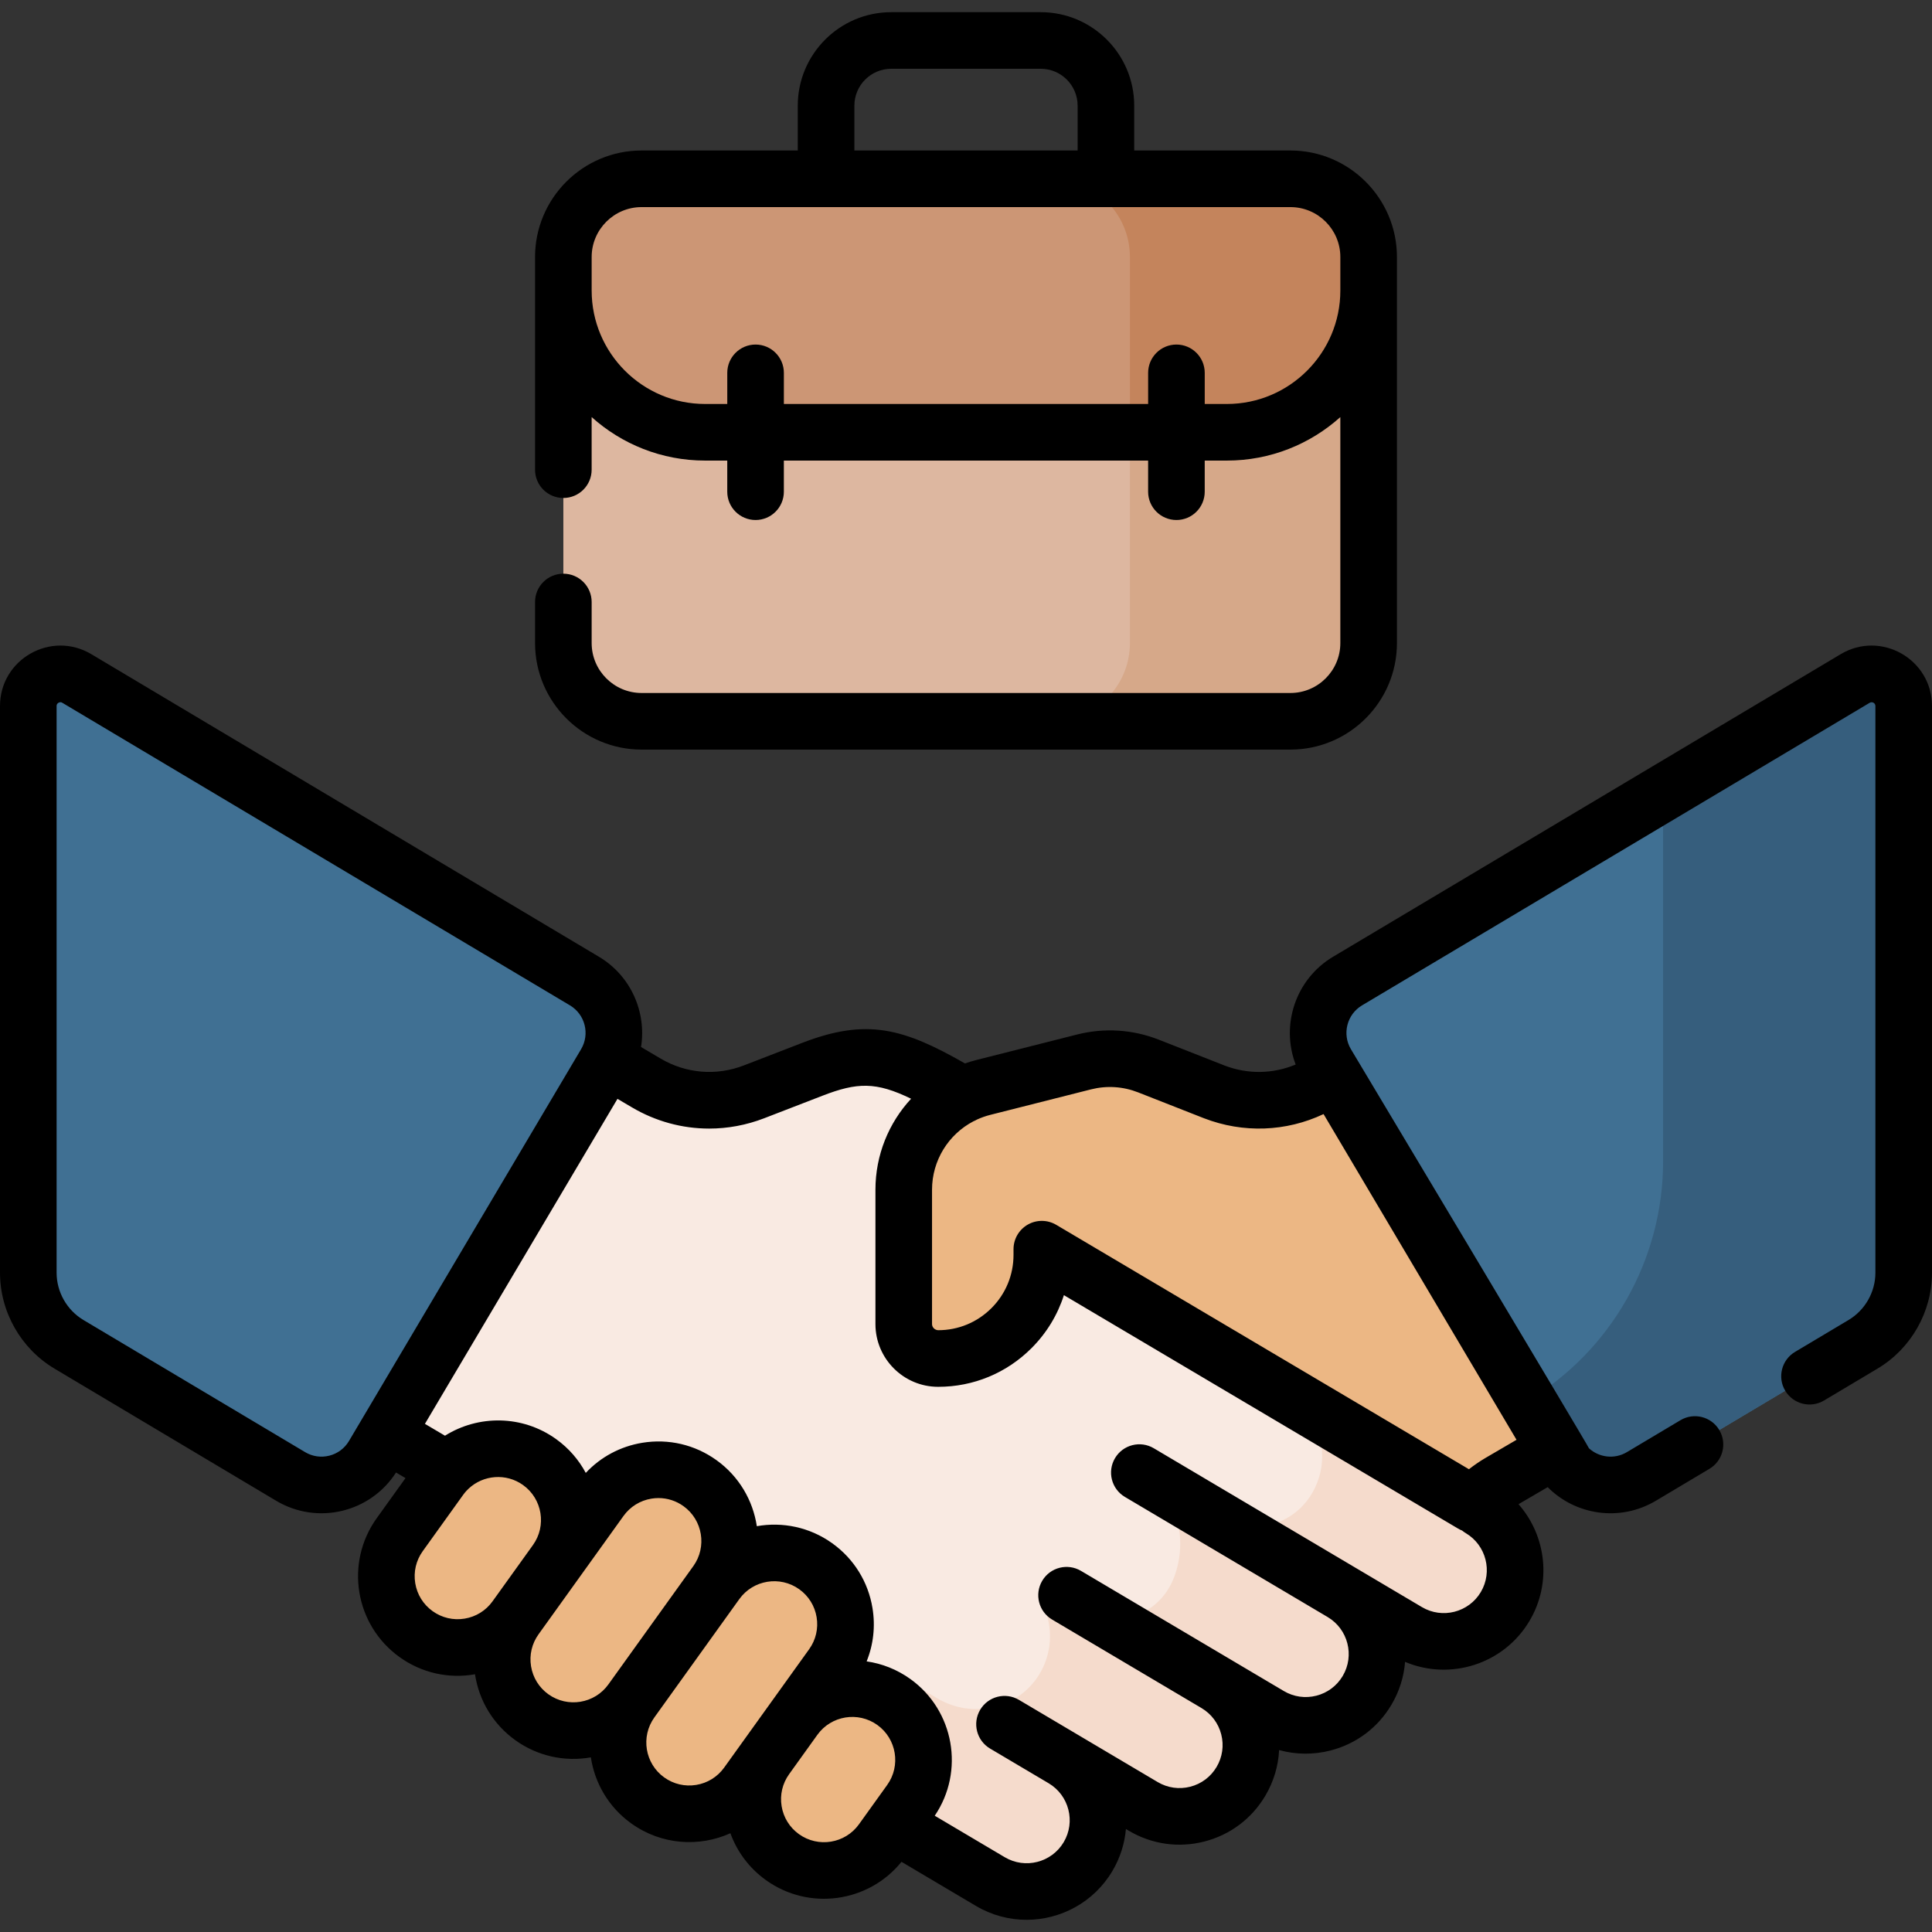 <svg xmlns="http://www.w3.org/2000/svg" id="Capa_1" height="512" viewBox="0 0 512 512" width="512"><rect x="0" y="0" width="512" height="512" fill="#333333" stroke="none"/><g><g><g><g><g><g><g><g><g><g><g><path d="m392.261 399.84-117.595-69.638c-6.03-3.574-8.022-11.359-4.449-17.39 0 0 2.905-4.905 6.016-10.156l-23.791-14.074c-15.694-9.007-23.034-10.672-37.193-5.198l-15.432 5.966c-9.391 3.631-19.928 2.754-28.59-2.377l-41.304-24.353-58.663 99.019 52.889 31.216c3.583 2.122 6.729 4.907 9.271 8.204l17.822 23.113c9.844 11.513 30.159 26.447 43.192 34.168l68.022 40.298c8.979 5.319 20.569 2.353 25.888-6.626s2.353-20.569-6.626-25.888l21.251 12.59c8.979 5.319 20.569 2.353 25.888-6.626s2.353-20.569-6.626-25.888l14.167 8.393c8.979 5.319 20.569 2.353 25.888-6.626 5.319-8.979 2.353-20.569-6.626-25.888l17.34 10.272c8.978 5.319 20.567 2.352 25.886-6.625 5.319-8.978 2.353-20.568-6.625-25.886z" fill="#f9eae2"></path></g><path d="m392.261 399.84-43.051-25.495c-.534-.316-1.223-.149-1.553.376-.23.367-.225.827-.004 1.199 3.697 6.225 3.813 14.297-.584 20.821-5.527 8.201-16.705 10.35-25.215 5.309l-6.439-3.814c-1.336-.792-3.062-.343-3.844.999-.442.758-.501 1.684-.158 2.491 2.132 5.023 1.669 12.028-.73 17.361-3.444 7.654-12.434 12.905-22.047 7.21l-2.796-1.656c-1.916-1.135-4.338-.948-6.057.468-1.798 0-2.78 1.389-2.284 3.117 1.455 5.063.864 10.702-2.119 15.565-5.603 9.134-17.721 11.773-26.941 6.311l-7.587-4.495c-1.452-.86-3.318-.507-4.355.824-.632.811-.859 1.867-.603 2.863 1.242 4.83.647 10.132-2.096 14.762-3.121 5.268-8.338 8.518-13.959 9.336l42.227 25.017c8.815 5.223 20.384 2.815 25.917-5.809 5.808-9.054 2.911-21.039-6.264-26.475l20.861 12.359c8.815 5.223 20.385 2.815 25.917-5.809 5.808-9.054 2.911-21.039-6.264-26.475l14.167 8.393c8.979 5.319 20.569 2.353 25.888-6.626 5.319-8.979 2.353-20.569-6.626-25.888l16.948 10.041c8.815 5.222 20.383 2.815 25.914-5.808 5.808-9.053 2.911-21.037-6.263-26.472z" fill="#f5dbcc"></path></g><g><path d="m382.076 268.531-31.723 18.439c-8.662 5.132-19.2 6.008-28.59 2.378l-17.403-6.837c-5.443-2.138-11.42-2.517-17.089-1.082l-26.665 6.748c-12.413 3.141-21.108 14.311-21.108 27.115v35.595c0 5.033 4.078 9.126 9.111 9.129 15.176.01 27.482-12.29 27.482-27.464v-1.507l114.135 67.589c2.114-2.252 4.538-4.2 7.205-5.78l43.308-25.303z" fill="#ecb784"></path></g><g fill="#ecb784"><path d="m147.328 413.826-10.7 14.905c-6.084 8.475-17.887 10.413-26.362 4.329-8.475-6.084-10.413-17.887-4.329-26.362l10.7-14.905c6.084-8.475 17.887-10.413 26.362-4.329 8.475 6.084 10.413 17.887 4.329 26.362z"></path><path d="m189.828 419.409-22.51 31.354c-6.084 8.475-17.887 10.413-26.362 4.329-8.475-6.084-10.413-17.887-4.329-26.362l22.51-31.354c6.084-8.475 17.887-10.413 26.362-4.329 8.475 6.085 10.413 17.887 4.329 26.362z"></path><path d="m220.518 441.442-22.51 31.354c-6.084 8.475-17.887 10.413-26.362 4.329-8.475-6.084-10.413-17.887-4.329-26.362l22.51-31.354c6.084-8.475 17.887-10.413 26.362-4.329 8.475 6.085 10.413 17.887 4.329 26.362z"></path><path d="m241.207 477.408-7.485 10.426c-6.084 8.475-17.887 10.413-26.362 4.329-8.475-6.084-10.413-17.887-4.329-26.362l7.485-10.426c6.084-8.475 17.887-10.413 26.362-4.329 8.475 6.084 10.413 17.887 4.329 26.362z"></path></g></g></g></g></g></g></g><g><g><path d="m491.639 179.806-134.529 80.19c-7.563 4.508-10.052 14.287-5.564 21.862l61.515 103.836c4.505 7.604 14.329 10.104 21.921 5.579l58.737-35.012c6.685-3.985 10.78-11.193 10.78-18.976v-150.172c.001-6.601-7.19-10.686-12.86-7.307z" fill="#407093"></path></g><path d="m440.74 210.146v97.598c0 26.102-13.734 50.278-36.155 63.642l8.477 14.308c4.505 7.604 14.329 10.104 21.921 5.579l58.737-35.012c6.685-3.985 10.78-11.193 10.78-18.976v-150.172c0-6.601-7.191-10.686-12.861-7.306z" fill="#365e7d"></path><g><path d="m20.361 179.806 134.529 80.189c7.563 4.508 10.052 14.287 5.564 21.862l-61.515 103.837c-4.505 7.604-14.329 10.104-21.921 5.579l-58.738-35.013c-6.685-3.985-10.78-11.193-10.78-18.976v-150.171c0-6.601 7.191-10.686 12.861-7.307z" fill="#407093"></path></g></g><g><g><g><g><g><g><g><g><g><g><g><g><path d="m341.972 191.151h-171.944c-11.451 0-20.733-9.283-20.733-20.733v-102.303c0-11.451 9.283-20.733 20.733-20.733h171.945c11.451 0 20.733 9.283 20.733 20.733v102.303c0 11.45-9.283 20.733-20.734 20.733z" fill="#ddb7a0"></path><g><path d="m341.972 47.382h-63.265c11.451 0 20.733 9.282 20.733 20.733v102.303c0 11.45-9.283 20.733-20.733 20.733h63.265c11.451 0 20.733-9.282 20.733-20.733v-102.303c.001-11.45-9.282-20.733-20.733-20.733z" fill="#d6a889"></path><path d="m362.706 76.989v-8.875c-.001-11.45-9.283-20.732-20.733-20.732h-171.946c-11.45 0-20.732 9.282-20.733 20.732v8.875c0 20.749 16.821 37.57 37.57 37.57h138.272c20.749-.001 37.57-16.821 37.57-37.57z" fill="#cc9675"></path><path d="m299.441 68.115v46.443h25.695c20.749 0 37.57-16.821 37.57-37.57v-8.875c-.001-11.45-9.283-20.732-20.733-20.732h-63.265c11.45.001 20.733 9.284 20.733 20.734z" fill="#c4845c"></path></g></g></g></g></g></g></g></g></g></g></g></g></g></g></g><g><path d="m487.799 173.364-134.529 80.189c-9.932 5.92-13.91 18.1-9.904 28.557-5.998 2.516-12.711 2.634-18.86.258l-17.403-6.837c-6.943-2.729-14.438-3.204-21.672-1.372l-26.664 6.748c-1.034.261-2.047.567-3.038.914-16.29-9.3-25.994-12.08-43.184-5.433l-15.433 5.966c-7.293 2.819-15.334 2.15-22.077-1.844l-5.155-3.039c1.479-9.223-2.661-18.857-11.15-23.917l-134.529-80.19c-10.667-6.356-24.201 1.316-24.201 13.749v150.172c0 10.37 5.533 20.109 14.44 25.418l58.738 35.013c10.926 6.511 24.971 3.135 31.772-7.483l2.511 1.482-7.616 10.609c-8.507 11.847-5.802 28.32 6.047 36.828 5.857 4.205 12.995 5.791 19.989 4.549 1.071 7.077 4.883 13.307 10.702 17.485 5.841 4.193 13.024 5.771 19.999 4.534 1.027 6.794 4.682 13.185 10.692 17.499 8.098 5.813 18.139 6.287 26.29 2.608 1.793 4.97 5.038 9.281 9.422 12.429 11.39 8.176 27.184 5.969 35.918-4.853l19.729 11.688c4.211 2.495 8.839 3.681 13.41 3.681 9.025 0 17.83-4.624 22.754-12.936 2.079-3.509 3.25-7.31 3.582-11.125l.768.455c6.067 3.594 13.171 4.612 19.999 2.862 6.831-1.748 12.572-6.052 16.165-12.117 2.222-3.75 3.458-7.896 3.666-12.128 4.396 1.228 9.058 1.285 13.599.124 6.831-1.748 12.572-6.052 16.165-12.117 2.091-3.528 3.31-7.407 3.618-11.38 11.971 5.067 26.178.62 32.981-10.862 5.974-10.084 4.443-22.569-2.92-30.922l7.732-4.517c7.331 7.401 19.131 9.291 28.671 3.606l14.2-8.465c3.559-2.121 4.724-6.725 2.603-10.282-2.122-3.56-6.729-4.723-10.282-2.603l-14.2 8.465c-3.348 1.997-7.424 1.388-10.051-1.015-.049-.422-63.094-105.781-63.094-105.781-2.375-4.009-1.051-9.211 2.951-11.597l134.529-80.189c.686-.404 1.521.078 1.521.864v150.172c0 5.113-2.729 9.916-7.12 12.533l-14.179 8.452c-3.559 2.121-4.724 6.725-2.603 10.282 2.12 3.559 6.727 4.72 10.282 2.603l14.179-8.452c8.907-5.309 14.44-15.048 14.44-25.418v-150.171c.001-12.416-13.52-20.116-24.2-13.749zm-198.689 115.336c4.175-1.056 8.5-.782 12.508.792l17.441 6.852c10.41 4.025 21.779 3.583 31.697-1.102l51.139 86.32-8.287 4.842c-1.506.892-2.95 1.88-4.324 2.958l-109.371-64.769c-2.319-1.373-5.196-1.396-7.535-.062-2.341 1.334-3.786 3.821-3.786 6.516v1.507c0 5.335-2.078 10.351-5.852 14.122-3.771 3.769-8.783 5.843-14.112 5.843-.866-.032-1.629-.727-1.63-1.63v-35.595c0-7.755 4.341-14.677 10.984-18.144.33-.133.652-.29.962-.47 1.112-.508 2.283-.922 3.502-1.231zm-201.823 97.064c-2.197.556-4.481.229-6.429-.934l-58.738-35.012c-4.392-2.618-7.12-7.42-7.12-12.533v-150.172c0-.16 0-.585.509-.874.19-.108.361-.146.507-.146.244 0 .419.104.505.155l134.53 80.189c4.002 2.386 5.327 7.588 2.951 11.598l-61.516 103.837c-1.155 1.95-3.002 3.333-5.199 3.892zm35.841 43.19c-3.002.494-6.016-.213-8.489-1.987-2.471-1.774-4.104-4.404-4.597-7.406-.493-3.003.212-6.017 1.987-8.488l10.7-14.905c.261-.364.541-.707.835-1.03.222-.199.433-.414.633-.642 3.887-3.641 9.942-4.158 14.428-.938 5.102 3.663 6.273 10.794 2.61 15.896-.006.008-.012.017-.018.025l-10.683 14.88c-1.773 2.47-4.404 4.102-7.406 4.595zm22.202 20.046c-2.471-1.774-4.104-4.404-4.597-7.406-.493-3.003.212-6.017 1.987-8.488l10.7-14.905s0-.001.001-.001l11.808-16.448c1.774-2.472 4.404-4.104 7.407-4.598.625-.103 1.249-.153 1.87-.153 2.363 0 4.661.735 6.619 2.141 5.102 3.662 6.273 10.793 2.61 15.896l-22.51 31.354c-3.663 5.101-10.794 6.268-15.895 2.608zm39.179 24.02c-3.001.493-6.016-.213-8.488-1.987-5.102-3.662-6.273-10.793-2.61-15.895.006-.009.012-.017.018-.026l22.492-31.329c3.662-5.103 10.793-6.271 15.896-2.61 2.471 1.774 4.104 4.404 4.597 7.407.493 3.002-.213 6.017-1.987 8.488l-22.51 31.354c-1.775 2.472-4.406 4.105-7.408 4.598zm27.224 13.05c-2.471-1.774-4.104-4.404-4.597-7.407-.493-3.002.212-6.016 1.987-8.487.008-.011.015-.021.022-.032l7.471-10.406c3.666-5.092 10.789-6.259 15.887-2.599 5.102 3.663 6.273 10.794 2.61 15.896l-4.28 5.962c-.045.06-.089.122-.132.184l-3.073 4.281c-3.661 5.1-10.791 6.272-15.895 2.608zm180.702-64.167c-3.203 5.405-10.21 7.198-15.611 3.995l-17.339-10.271c-.008-.004-.015-.009-.023-.013l-53.7-31.814c-3.565-2.111-8.165-.934-10.275 2.629-2.111 3.564-.935 8.165 2.629 10.275l53.724 31.828s0 0 .001.001l.007.004c5.4 3.205 7.189 10.205 3.989 15.608-1.552 2.619-4.03 4.477-6.979 5.231s-6.016.317-8.635-1.236l-14.133-8.372c-.012-.007-.022-.014-.034-.021-.007-.004-.015-.009-.022-.013l-39.561-23.437c-3.565-2.112-8.164-.934-10.275 2.629-2.111 3.564-.935 8.165 2.629 10.275l39.562 23.438c.008.005.016.01.023.014 2.618 1.551 4.477 4.029 5.231 6.978.755 2.949.315 6.016-1.236 8.635s-4.029 4.477-6.979 5.231c-2.948.755-6.016.316-8.634-1.235l-21.211-12.566c-.014-.008-.027-.017-.04-.025l-15.512-9.189c-3.562-2.109-8.163-.934-10.275 2.631-2.11 3.563-.934 8.164 2.631 10.275l15.511 9.189.021.012c5.391 3.208 7.175 10.201 3.977 15.601-3.205 5.406-10.209 7.197-15.613 3.997l-18.566-10.999c7.979-11.775 5.162-27.889-6.462-36.235-3.553-2.55-7.53-4.088-11.586-4.672 1.794-4.435 2.344-9.289 1.549-14.13-1.142-6.956-4.925-13.051-10.651-17.162-6.009-4.313-13.233-5.733-19.999-4.534-1.027-6.794-4.682-13.185-10.692-17.499-5.727-4.111-12.709-5.745-19.667-4.604-5.81.954-11.018 3.75-14.972 7.982-1.842-3.446-4.479-6.533-7.861-8.962-8.963-6.434-20.629-6.43-29.447-.897l-5.318-3.139 51.028-86.133 3.768 2.221c6.337 3.755 13.406 5.66 20.528 5.66 4.913 0 9.851-.907 14.59-2.739l15.432-5.966c9.225-3.564 14.179-3.733 23.493.798-5.921 6.389-9.449 14.914-9.449 24.117v35.595c0 9.163 7.449 16.623 16.606 16.63h.023c9.335 0 18.112-3.634 24.716-10.233 4.008-4.005 6.924-8.812 8.599-14.058l104.464 61.862c.345.205.701.378 1.065.522.3.248.622.476.968.681 5.402 3.202 7.195 10.205 3.993 15.61z"></path><path d="m170.027 198.651h171.945c15.568 0 28.233-12.665 28.233-28.233v-102.302c0-15.568-12.665-28.233-28.233-28.233h-41.392v-11.884c0-13.658-11.11-24.771-24.767-24.771h-39.629c-13.656 0-24.767 11.112-24.767 24.771v11.884h-41.392c-15.568 0-28.233 12.665-28.233 28.233v56.355c0 4.143 3.358 7.5 7.5 7.5s7.5-3.357 7.5-7.5v-13.939c7.982 7.163 18.526 11.526 30.069 11.526h5.87v8.25c0 4.143 3.358 7.5 7.5 7.5s7.5-3.357 7.5-7.5v-8.25h96.533v8.25c0 4.143 3.357 7.5 7.5 7.5s7.5-3.357 7.5-7.5v-8.25h5.869c11.544 0 22.088-4.363 30.07-11.526v59.885c0 7.297-5.937 13.233-13.233 13.233h-171.943c-7.297 0-13.233-5.937-13.233-13.233v-10.884c0-4.143-3.358-7.5-7.5-7.5s-7.5 3.357-7.5 7.5v10.884c0 15.569 12.665 28.234 28.233 28.234zm56.392-170.652c0-5.388 4.381-9.771 9.767-9.771h39.629c5.386 0 9.767 4.383 9.767 9.771v11.884h-59.162v-11.884zm98.717 79.059h-5.869v-8.25c0-4.143-3.357-7.5-7.5-7.5s-7.5 3.357-7.5 7.5v8.25h-96.533v-8.25c0-4.143-3.358-7.5-7.5-7.5s-7.5 3.357-7.5 7.5v8.25h-5.87c-16.58 0-30.069-13.489-30.069-30.069v-8.873c0-7.297 5.936-13.233 13.233-13.233h171.945c7.297 0 13.233 5.937 13.233 13.233v8.873c0 16.58-13.489 30.069-30.07 30.069z"></path></g></g></svg>